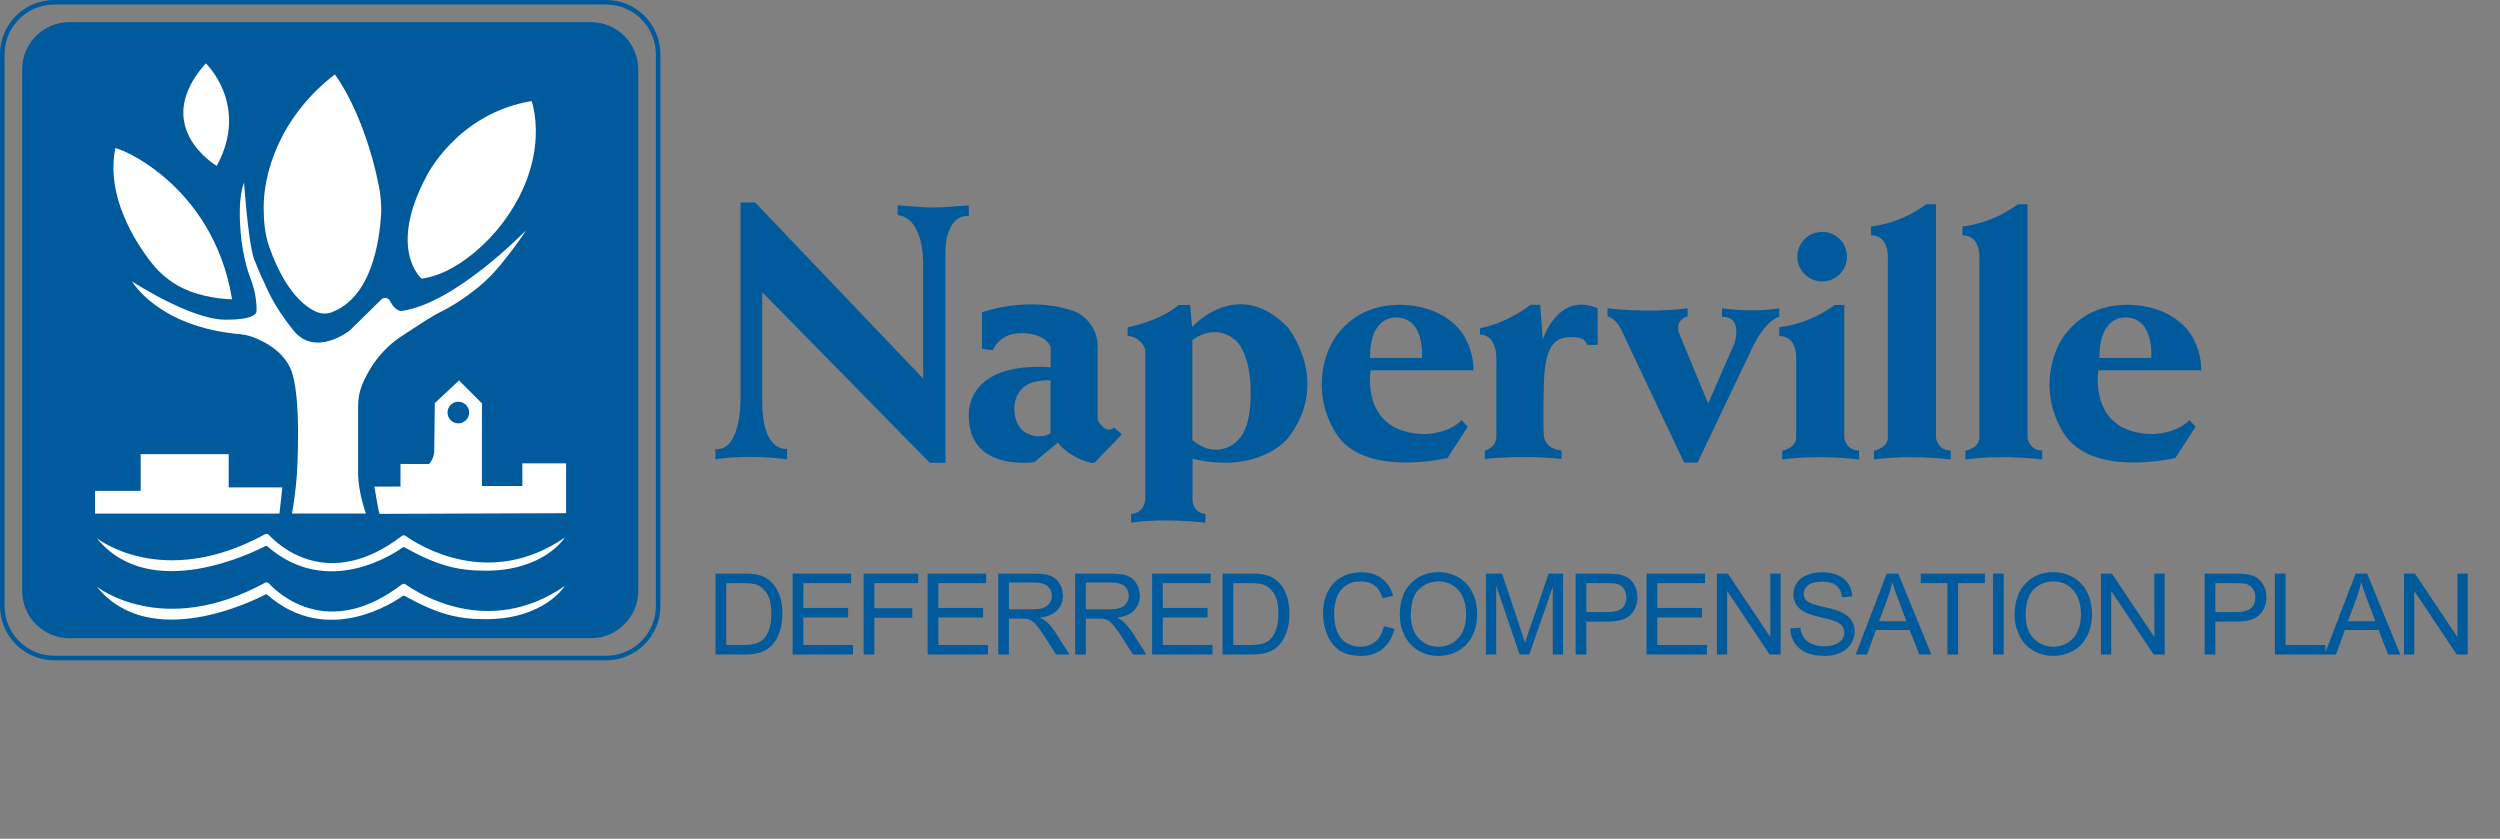 <svg width="155px" height="52px" viewBox="0 0 155 52" version="1.1" xmlns="http://www.w3.org/2000/svg" xmlns:xlink="http://www.w3.org/1999/xlink" class="logo-mobile" name="logo-mobile" role="img" focusable="false" aria-labelledby="logo-mobile-title"><rect x="0" y="0" width="155" height="52" fill="#808080" stroke="none"/><title id="logo-mobile-title">Naperville Deferred Compensation Plan</title><desc id="LogoDescIDMobile">Naperville logo with text labelling the logo specific to Deferred Compensation Plan</desc><defs><polygon points="0 0 15.711 0 15.711 16.14 0 16.14"></polygon></defs><g stroke="none" stroke-width="1" fill="none" fill-rule="evenodd"><g><g><path d="M36.64,39.569 L4.306,39.569 C2.687,39.569 1.375,38.256 1.375,36.638 L1.375,4.304 C1.375,2.685 2.687,1.373 4.306,1.373 L36.64,1.373 C38.259,1.373 39.571,2.685 39.571,4.304 L39.571,36.638 C39.571,38.256 38.259,39.569 36.64,39.569" fill="#005A9C"></path><path d="M3.361,0.283 C1.664,0.283 0.283,1.666 0.283,3.367 L0.283,37.573 C0.283,39.273 1.664,40.657 3.361,40.657 L37.585,40.657 C39.282,40.657 40.664,39.273 40.664,37.573 L40.664,3.367 C40.664,1.666 39.282,0.283 37.585,0.283 L3.361,0.283 Z M37.585,40.94 L3.361,40.94 C1.508,40.94 0,39.43 0,37.573 L0,3.367 C0,1.51 1.508,0 3.361,0 L37.585,0 C39.438,0 40.946,1.51 40.946,3.367 L40.946,37.573 C40.946,39.43 39.438,40.94 37.585,40.94 L37.585,40.94 Z" fill="#005A9C"></path><path d="M14.388,18.557 C14.388,18.557 13.071,18.554 11.745,18.048 C10.8,17.688 9.985,17.056 9.365,16.258 C8.378,14.987 6.558,12.159 7.148,9.206 C6.97,8.985 13.186,11.211 14.388,18.557" fill="#FFFFFF"></path><path d="M13.438,10.285 C13.438,10.285 9.269,7.854 12.757,3.928 C12.757,3.928 15.495,6.505 13.438,10.285" fill="#FFFFFF"></path><path d="M20.76,4.612 C20.76,4.612 22.561,6.927 23.487,11.509 C23.594,12.04 23.663,12.756 23.628,13.297 C23.519,14.966 23.05,18.417 20.561,19.362 C20.272,19.472 19.949,19.466 19.661,19.351 C18.95,19.067 17.688,18.125 16.69,15.297 C16.411,14.508 16.35,13.671 16.348,12.834 C16.342,10.901 17.212,7.359 20.76,4.612" fill="#FFFFFF"></path><path d="M26.14,17.276 C26.14,17.276 24.014,15.494 26.428,10.95 C26.428,10.95 28.309,7.045 32.96,6.264 C32.96,6.264 34.246,9.768 31.121,13.881 C31.121,13.881 28.911,16.891 26.14,17.276" fill="#FFFFFF"></path><polygon fill="#FFFFFF" points="5.891 31.842 5.891 30.432 8.721 30.432 8.721 28.155 14.178 28.155 14.178 30.217 17.505 30.217 17.327 31.844"></polygon><path d="M18.105,31.839 L22.689,31.839 C22.689,31.839 22.203,30.552 22.203,29.306 L22.203,25.149 C22.203,24.702 22.286,24.259 22.456,23.846 C22.8,23.016 23.548,21.674 25.025,20.762 C25.025,20.762 26.667,19.667 27.159,19.421 C27.561,19.22 28.494,18.758 29.685,17.78 C30.193,17.363 30.653,16.893 31.065,16.381 C31.582,15.74 32.325,14.787 32.588,14.3 C32.588,14.3 28.292,18.756 24.956,19.273 C24.956,19.273 24.559,19.402 24.175,18.648 C24.122,18.541 24.013,18.473 23.894,18.473 L23.866,18.473 C23.783,18.473 23.704,18.505 23.645,18.563 L21.681,20.495 C21.681,20.495 19.556,22.169 18.203,20.495 C16.85,18.821 16.519,17.771 16.334,17.421 C16.149,17.07 15.82,16.222 15.82,16.222 C15.82,16.222 15.467,15.835 15.131,11.33 C15.131,11.33 14.693,12.154 14.945,14.676 C14.945,14.676 15.08,16.111 15.534,17.276 C15.534,17.276 15.937,18.223 15.904,19.265 C15.904,19.265 16.072,19.836 13.937,19.82 C11.802,19.803 8.187,17.449 8.187,17.449 C8.187,17.449 9.791,20.262 14.853,20.718 C15.133,20.744 15.409,20.801 15.673,20.898 C16.347,21.148 17.531,21.733 18.022,22.879 C18.728,24.527 18.408,29.368 18.408,29.368 C18.408,29.368 18.365,30.347 18.105,31.839" fill="#FFFFFF"></path><path d="M16.468,33.848 C15.835,34.181 9.314,37.472 6,33.364 C6,33.364 10.05,36.608 16.423,33.128 C16.505,33.083 16.608,33.099 16.672,33.168 C17.269,33.81 20.362,36.704 24.91,33.233 C24.981,33.179 25.079,33.176 25.151,33.227 C25.918,33.774 30.283,36.584 35.016,33.329 C35.016,33.329 33.753,35.384 30.112,35.384 C28.338,35.384 27.103,35.055 25.07,33.93 C25.041,33.914 25.007,33.915 24.98,33.934 C24.518,34.269 20.312,37.15 16.561,33.86 C16.535,33.837 16.498,33.832 16.468,33.848" fill="#FFFFFF"></path><path d="M16.468,36.854 C15.835,37.187 9.314,40.478 6,36.37 C6,36.37 10.05,39.614 16.423,36.134 C16.505,36.089 16.608,36.105 16.672,36.174 C17.269,36.816 20.362,39.709 24.91,36.239 C24.981,36.185 25.079,36.181 25.151,36.233 C25.918,36.78 30.283,39.589 35.016,36.335 C35.016,36.335 33.753,38.39 30.112,38.39 C28.338,38.39 27.103,38.061 25.07,36.936 C25.041,36.92 25.007,36.921 24.98,36.94 C24.518,37.275 20.312,40.156 16.561,36.866 C16.535,36.843 16.498,36.838 16.468,36.854" fill="#FFFFFF"></path><path d="M28.417,26.248 C28.046,26.248 27.746,25.948 27.746,25.577 C27.746,25.207 28.046,24.906 28.417,24.906 C28.787,24.906 29.088,25.207 29.088,25.577 C29.088,25.948 28.787,26.248 28.417,26.248 L28.417,26.248 Z M32.385,28.727 L32.385,30.132 L29.881,30.132 L29.881,25.007 L28.46,23.585 L26.957,24.995 L26.922,27.931 C26.922,27.931 26.934,28.432 26.596,28.769 L24.831,28.765 L24.831,30.166 L23.214,30.17 C23.214,30.17 23.484,31.854 23.534,31.86 L35.097,31.818 L35.097,28.727 L32.385,28.727 Z" fill="#FFFFFF"></path></g><path d="M46.172,40.58 C46.475,40.58 46.744,40.551 46.977,40.494 C47.211,40.437 47.411,40.353 47.576,40.243 C47.741,40.132 47.894,39.98 48.033,39.788 C48.172,39.595 48.286,39.351 48.375,39.057 C48.464,38.763 48.508,38.425 48.508,38.045 C48.508,37.598 48.443,37.2 48.312,36.852 C48.18,36.504 47.983,36.219 47.718,35.995 C47.515,35.822 47.27,35.702 46.982,35.636 C46.777,35.588 46.48,35.564 46.09,35.564 L46.09,35.564 L44.362,35.564 L44.362,40.58 L46.172,40.58 Z M46.096,39.988 L45.026,39.988 L45.026,36.156 L46.079,36.156 C46.474,36.156 46.76,36.19 46.938,36.259 C47.184,36.355 47.394,36.543 47.566,36.825 C47.738,37.107 47.824,37.51 47.824,38.034 C47.824,38.413 47.78,38.735 47.692,39.001 C47.605,39.267 47.482,39.478 47.325,39.635 C47.213,39.747 47.063,39.834 46.875,39.895 C46.687,39.957 46.427,39.988 46.096,39.988 L46.096,39.988 Z M52.886,40.58 L52.886,39.988 L49.807,39.988 L49.807,38.281 L52.582,38.281 L52.582,37.692 L49.807,37.692 L49.807,36.156 L52.77,36.156 L52.77,35.564 L49.143,35.564 L49.143,40.58 L52.886,40.58 Z M54.209,40.58 L54.209,38.301 L56.563,38.301 L56.563,37.709 L54.209,37.709 L54.209,36.156 L56.929,36.156 L56.929,35.564 L53.545,35.564 L53.545,40.58 L54.209,40.58 Z M61.256,40.58 L61.256,39.988 L58.177,39.988 L58.177,38.281 L60.951,38.281 L60.951,37.692 L58.177,37.692 L58.177,36.156 L61.139,36.156 L61.139,35.564 L57.513,35.564 L57.513,40.58 L61.256,40.58 Z M62.554,40.58 L62.554,38.352 L63.324,38.352 C63.495,38.352 63.618,38.36 63.694,38.376 C63.796,38.402 63.897,38.446 63.997,38.51 C64.096,38.574 64.208,38.685 64.333,38.845 C64.459,39.005 64.619,39.235 64.812,39.536 L64.812,39.536 L65.476,40.58 L66.311,40.58 L65.439,39.215 C65.265,38.948 65.082,38.725 64.888,38.547 C64.796,38.465 64.663,38.382 64.487,38.298 C64.969,38.232 65.324,38.077 65.555,37.832 C65.785,37.588 65.9,37.288 65.9,36.933 C65.9,36.657 65.831,36.405 65.692,36.177 C65.553,35.949 65.367,35.789 65.134,35.699 C64.901,35.609 64.562,35.564 64.115,35.564 L64.115,35.564 L61.891,35.564 L61.891,40.58 L62.554,40.58 Z M63.981,37.778 L62.554,37.778 L62.554,36.118 L64.142,36.118 C64.514,36.118 64.786,36.195 64.958,36.348 C65.13,36.5 65.216,36.695 65.216,36.933 C65.216,37.095 65.172,37.245 65.083,37.383 C64.994,37.521 64.864,37.621 64.693,37.684 C64.522,37.746 64.284,37.778 63.981,37.778 L63.981,37.778 Z M67.322,40.58 L67.322,38.352 L68.092,38.352 C68.263,38.352 68.386,38.36 68.462,38.376 C68.564,38.402 68.665,38.446 68.764,38.51 C68.864,38.574 68.976,38.685 69.101,38.845 C69.227,39.005 69.387,39.235 69.58,39.536 L69.58,39.536 L70.244,40.58 L71.079,40.58 L70.206,39.215 C70.033,38.948 69.85,38.725 69.656,38.547 C69.564,38.465 69.431,38.382 69.255,38.298 C69.737,38.232 70.092,38.077 70.323,37.832 C70.553,37.588 70.668,37.288 70.668,36.933 C70.668,36.657 70.599,36.405 70.46,36.177 C70.321,35.949 70.135,35.789 69.902,35.699 C69.669,35.609 69.33,35.564 68.883,35.564 L68.883,35.564 L66.659,35.564 L66.659,40.58 L67.322,40.58 Z M68.749,37.778 L67.322,37.778 L67.322,36.118 L68.91,36.118 C69.282,36.118 69.554,36.195 69.726,36.348 C69.898,36.5 69.984,36.695 69.984,36.933 C69.984,37.095 69.94,37.245 69.851,37.383 C69.762,37.521 69.632,37.621 69.461,37.684 C69.29,37.746 69.052,37.778 68.749,37.778 L68.749,37.778 Z M75.173,40.58 L75.173,39.988 L72.094,39.988 L72.094,38.281 L74.868,38.281 L74.868,37.692 L72.094,37.692 L72.094,36.156 L75.057,36.156 L75.057,35.564 L71.43,35.564 L71.43,40.58 L75.173,40.58 Z M77.608,40.58 C77.911,40.58 78.18,40.551 78.413,40.494 C78.647,40.437 78.847,40.353 79.012,40.243 C79.177,40.132 79.33,39.98 79.469,39.788 C79.608,39.595 79.722,39.351 79.811,39.057 C79.9,38.763 79.944,38.425 79.944,38.045 C79.944,37.598 79.879,37.2 79.748,36.852 C79.616,36.504 79.419,36.219 79.154,35.995 C78.951,35.822 78.706,35.702 78.418,35.636 C78.213,35.588 77.916,35.564 77.526,35.564 L77.526,35.564 L75.798,35.564 L75.798,40.58 L77.608,40.58 Z M77.532,39.988 L76.462,39.988 L76.462,36.156 L77.515,36.156 C77.91,36.156 78.196,36.19 78.374,36.259 C78.62,36.355 78.83,36.543 79.002,36.825 C79.174,37.107 79.26,37.51 79.26,38.034 C79.26,38.413 79.216,38.735 79.128,39.001 C79.041,39.267 78.918,39.478 78.761,39.635 C78.649,39.747 78.499,39.834 78.311,39.895 C78.123,39.957 77.863,39.988 77.532,39.988 L77.532,39.988 Z M84.386,40.665 C84.908,40.665 85.35,40.522 85.712,40.236 C86.073,39.95 86.324,39.534 86.463,38.989 L86.463,38.989 L85.799,38.821 C85.708,39.243 85.533,39.561 85.276,39.776 C85.018,39.99 84.703,40.097 84.331,40.097 C84.026,40.097 83.742,40.019 83.48,39.861 C83.217,39.704 83.024,39.466 82.9,39.148 C82.775,38.83 82.713,38.457 82.713,38.031 C82.713,37.7 82.766,37.379 82.871,37.068 C82.975,36.757 83.157,36.508 83.416,36.324 C83.675,36.139 83.997,36.047 84.383,36.047 C84.718,36.047 84.996,36.13 85.217,36.296 C85.439,36.463 85.607,36.729 85.724,37.093 L85.724,37.093 L86.377,36.94 C86.243,36.477 86.004,36.117 85.662,35.862 C85.32,35.606 84.898,35.479 84.396,35.479 C83.954,35.479 83.548,35.58 83.18,35.781 C82.812,35.983 82.528,36.279 82.328,36.668 C82.129,37.056 82.029,37.512 82.029,38.034 C82.029,38.513 82.117,38.961 82.294,39.379 C82.471,39.796 82.729,40.115 83.067,40.335 C83.406,40.555 83.846,40.665 84.386,40.665 Z M89.185,40.665 C89.621,40.665 90.026,40.562 90.403,40.356 C90.779,40.149 91.07,39.845 91.275,39.444 C91.48,39.042 91.583,38.587 91.583,38.079 C91.583,37.577 91.486,37.128 91.291,36.733 C91.096,36.337 90.812,36.028 90.44,35.807 C90.069,35.586 89.651,35.475 89.188,35.475 C88.481,35.475 87.904,35.711 87.457,36.182 C87.01,36.653 86.787,37.304 86.787,38.137 C86.787,38.577 86.882,38.995 87.074,39.389 C87.266,39.784 87.547,40.095 87.919,40.323 C88.291,40.551 88.713,40.665 89.185,40.665 Z M89.181,40.097 C88.691,40.097 88.283,39.923 87.958,39.576 C87.633,39.228 87.471,38.752 87.471,38.147 C87.471,37.392 87.64,36.853 87.979,36.531 C88.318,36.208 88.722,36.047 89.192,36.047 C89.522,36.047 89.821,36.13 90.086,36.298 C90.352,36.466 90.554,36.702 90.692,37.006 C90.83,37.311 90.899,37.667 90.899,38.075 C90.899,38.721 90.738,39.219 90.415,39.57 C90.092,39.922 89.681,40.097 89.181,40.097 Z M92.766,40.58 L92.766,36.31 L94.216,40.58 L94.815,40.58 L96.272,36.382 L96.272,40.58 L96.912,40.58 L96.912,35.564 L96.019,35.564 L94.818,39.054 C94.698,39.407 94.609,39.675 94.552,39.858 C94.501,39.694 94.422,39.446 94.312,39.115 L94.312,39.115 L93.125,35.564 L92.126,35.564 L92.126,40.58 L92.766,40.58 Z M98.355,40.58 L98.355,38.541 L99.641,38.541 C100.35,38.541 100.841,38.393 101.112,38.098 C101.384,37.802 101.519,37.441 101.519,37.015 C101.519,36.766 101.469,36.538 101.367,36.331 C101.266,36.123 101.132,35.962 100.965,35.846 C100.799,35.731 100.592,35.653 100.346,35.612 C100.17,35.58 99.916,35.564 99.583,35.564 L99.583,35.564 L97.691,35.564 L97.691,40.58 L98.355,40.58 Z M99.651,37.949 L98.355,37.949 L98.355,36.156 L99.638,36.156 C99.939,36.156 100.145,36.171 100.257,36.201 C100.43,36.248 100.57,36.347 100.676,36.496 C100.782,36.646 100.835,36.825 100.835,37.035 C100.835,37.325 100.745,37.55 100.565,37.709 C100.385,37.869 100.08,37.949 99.651,37.949 L99.651,37.949 Z M105.829,40.58 L105.829,39.988 L102.75,39.988 L102.75,38.281 L105.524,38.281 L105.524,37.692 L102.75,37.692 L102.75,36.156 L105.713,36.156 L105.713,35.564 L102.086,35.564 L102.086,40.58 L105.829,40.58 Z M107.083,40.58 L107.083,36.638 L109.718,40.58 L110.398,40.58 L110.398,35.564 L109.762,35.564 L109.762,39.502 L107.128,35.564 L106.447,35.564 L106.447,40.58 L107.083,40.58 Z M113.134,40.665 C113.492,40.665 113.814,40.6 114.101,40.468 C114.387,40.337 114.606,40.154 114.759,39.918 C114.912,39.682 114.988,39.43 114.988,39.163 C114.988,38.894 114.919,38.656 114.78,38.45 C114.641,38.244 114.425,38.073 114.133,37.939 C113.932,37.847 113.562,37.741 113.023,37.619 C112.484,37.497 112.15,37.377 112.022,37.261 C111.892,37.145 111.827,36.997 111.827,36.816 C111.827,36.609 111.919,36.431 112.103,36.284 C112.286,36.137 112.579,36.064 112.98,36.064 C113.366,36.064 113.657,36.145 113.854,36.307 C114.052,36.469 114.167,36.708 114.202,37.025 L114.202,37.025 L114.838,36.977 C114.827,36.683 114.744,36.42 114.592,36.187 C114.439,35.954 114.22,35.778 113.936,35.658 C113.653,35.539 113.325,35.479 112.953,35.479 C112.615,35.479 112.309,35.536 112.033,35.65 C111.757,35.764 111.547,35.931 111.403,36.151 C111.259,36.371 111.188,36.608 111.188,36.861 C111.188,37.091 111.246,37.299 111.364,37.485 C111.481,37.671 111.66,37.827 111.899,37.952 C112.084,38.05 112.407,38.155 112.867,38.265 C113.328,38.376 113.626,38.457 113.76,38.51 C113.97,38.59 114.121,38.688 114.212,38.806 C114.303,38.923 114.349,39.061 114.349,39.218 C114.349,39.373 114.301,39.516 114.207,39.647 C114.112,39.779 113.968,39.882 113.774,39.957 C113.58,40.032 113.357,40.07 113.103,40.07 C112.818,40.07 112.562,40.02 112.334,39.921 C112.106,39.822 111.937,39.692 111.829,39.531 C111.721,39.37 111.652,39.164 111.622,38.914 L111.622,38.914 L110.996,38.968 C111.005,39.304 111.097,39.604 111.271,39.87 C111.446,40.135 111.686,40.334 111.993,40.467 C112.3,40.599 112.68,40.665 113.134,40.665 Z M115.757,40.58 L116.308,39.061 L118.405,39.061 L118.99,40.58 L119.746,40.58 L117.694,35.564 L116.978,35.564 L115.052,40.58 L115.757,40.58 Z M118.2,38.52 L116.5,38.52 L117.05,37.049 C117.167,36.732 117.257,36.413 117.321,36.091 C117.398,36.362 117.517,36.709 117.676,37.131 L117.676,37.131 L118.2,38.52 Z M121.404,40.58 L121.404,36.156 L123.064,36.156 L123.064,35.564 L119.088,35.564 L119.088,36.156 L120.741,36.156 L120.741,40.58 L121.404,40.58 Z M124.229,40.58 L124.229,35.564 L123.565,35.564 L123.565,40.58 L124.229,40.58 Z M127.304,40.665 C127.739,40.665 128.145,40.562 128.522,40.356 C128.898,40.149 129.189,39.845 129.394,39.444 C129.599,39.042 129.702,38.587 129.702,38.079 C129.702,37.577 129.604,37.128 129.409,36.733 C129.214,36.337 128.931,36.028 128.559,35.807 C128.187,35.586 127.77,35.475 127.307,35.475 C126.6,35.475 126.023,35.711 125.576,36.182 C125.129,36.653 124.905,37.304 124.905,38.137 C124.905,38.577 125.001,38.995 125.193,39.389 C125.384,39.784 125.666,40.095 126.038,40.323 C126.41,40.551 126.831,40.665 127.304,40.665 Z M127.3,40.097 C126.81,40.097 126.402,39.923 126.077,39.576 C125.752,39.228 125.59,38.752 125.59,38.147 C125.59,37.392 125.759,36.853 126.098,36.531 C126.436,36.208 126.841,36.047 127.31,36.047 C127.641,36.047 127.939,36.13 128.205,36.298 C128.471,36.466 128.673,36.702 128.811,37.006 C128.949,37.311 129.018,37.667 129.018,38.075 C129.018,38.721 128.856,39.219 128.533,39.57 C128.211,39.922 127.8,40.097 127.3,40.097 Z M130.895,40.58 L130.895,36.638 L133.529,40.58 L134.21,40.58 L134.21,35.564 L133.573,35.564 L133.573,39.502 L130.939,35.564 L130.258,35.564 L130.258,40.58 L130.895,40.58 Z M137.352,40.58 L137.352,38.541 L138.638,38.541 C139.347,38.541 139.838,38.393 140.109,38.098 C140.38,37.802 140.516,37.441 140.516,37.015 C140.516,36.766 140.465,36.538 140.364,36.331 C140.262,36.123 140.128,35.962 139.962,35.846 C139.795,35.731 139.589,35.653 139.343,35.612 C139.167,35.58 138.913,35.564 138.58,35.564 L138.58,35.564 L136.688,35.564 L136.688,40.58 L137.352,40.58 Z M138.648,37.949 L137.352,37.949 L137.352,36.156 L138.634,36.156 C138.936,36.156 139.142,36.171 139.254,36.201 C139.427,36.248 139.567,36.347 139.673,36.496 C139.779,36.646 139.832,36.825 139.832,37.035 C139.832,37.325 139.742,37.55 139.562,37.709 C139.381,37.869 139.077,37.949 138.648,37.949 L138.648,37.949 Z M144.176,40.58 L144.176,39.988 L141.706,39.988 L141.706,35.564 L141.042,35.564 L141.042,40.58 L144.176,40.58 Z M144.828,40.58 L145.379,39.061 L147.476,39.061 L148.061,40.58 L148.817,40.58 L146.764,35.564 L146.049,35.564 L144.123,40.58 L144.828,40.58 Z M147.271,38.52 L145.57,38.52 L146.121,37.049 C146.237,36.732 146.328,36.413 146.391,36.091 C146.469,36.362 146.588,36.709 146.747,37.131 L146.747,37.131 L147.271,38.52 Z M149.685,40.58 L149.685,36.638 L152.319,40.58 L153,40.58 L153,35.564 L152.364,35.564 L152.364,39.502 L149.729,35.564 L149.049,35.564 L149.049,40.58 L149.685,40.58 Z" fill="#005A9C" fill-rule="nonzero"></path><g transform="translate(44.355, 12.553)"><g><mask fill="white"><use xlink:href="#path-1"></use></mask><g></g><path d="M-3.84228985e-05,15.922 C-3.84228985e-05,15.922 1.949,15.593 4.44,15.922 L4.44,15.28 C4.44,15.28 2.902,15.539 2.902,12.357 L2.902,5.559 L13.292,16.14 L14.264,16.14 L14.264,2.856 C14.264,2.856 14.312,0.74 15.711,0.845 L15.711,0.179 L14.037,0.299 C13.657,0.316 13.278,0.315 12.898,0.297 L11.299,0.179 L11.299,0.798 C11.299,0.798 12.796,0.71 12.883,3.702 L12.883,10.922 L2.463,0 L1.557,0 L1.557,12.351 C1.557,12.351 1.548,15.455 -3.84228985e-05,15.29 L-3.84228985e-05,15.922 Z" fill="#005A9C" mask="url(#mask-2)"></path></g><path d="M20.777,14.31 C20.777,14.31 20.21,14.737 19.301,14.31 C18.391,13.882 18.16,11.994 19.301,11.318 C19.301,11.318 19.742,11.001 20.777,11.031 L20.777,14.31 Z M24.717,13.957 C24.171,14.413 23.698,13.492 23.698,13.492 L23.698,8.863 C23.653,7.379 22.397,6.806 22.397,6.806 C19.569,5.707 16.529,6.806 16.529,6.806 L16.529,9.078 L17.2,9.16 C17.2,9.16 17.597,8.043 19.093,8.104 C20.59,8.166 20.789,8.985 20.789,8.985 L20.789,10.217 C15.403,9.862 15.711,13.221 15.711,13.221 C15.693,16.708 19.764,16.103 19.764,16.103 L21.23,14.886 C21.988,15.853 23.264,16.143 23.264,16.143 L23.496,16.143 L25.209,14.373 L24.717,13.957 Z" fill="#005A9C"></path><path d="M32.401,14.731 C32.254,14.92 31.073,15.983 29.569,14.731 L29.569,8.528 C29.569,8.528 30.907,7.426 32.23,8.528 C32.23,8.528 33.154,9.225 33.186,11.631 C33.219,14.036 32.548,14.543 32.401,14.731 M35.469,7.724 C32.37,4.547 29.553,7.724 29.553,7.724 L29.431,6.355 L28.727,6.355 C27.504,7.385 25.555,7.745 25.555,7.745 L25.555,8.275 C26.45,8.332 26.649,9.142 26.649,9.142 L26.649,11.354 L26.649,18.417 C26.547,19.337 25.772,19.303 25.772,19.303 L25.772,19.852 C27.856,19.542 30.38,19.852 30.38,19.852 L30.38,19.312 C29.576,19.23 29.582,18.454 29.582,18.454 L29.582,15.892 C33.681,16.863 35.469,14.648 35.469,14.648 C38.248,11.093 35.469,7.724 35.469,7.724" fill="#005A9C"></path><path d="M47.408,8.199 L47.408,7.797 C47.408,7.797 48.93,7.573 50.543,6.343 L51.138,6.343 L51.296,8.498 C51.296,8.498 52.221,5.507 54.7,6.56 L54.7,8.828 L54.048,8.828 C54.048,8.828 54.027,8.347 53.094,8.347 C52.161,8.347 51.44,8.685 51.366,11.183 C51.292,13.68 51.366,14.485 51.366,14.485 C51.366,14.485 51.398,15.267 52.462,15.38 L52.462,15.905 C52.462,15.905 50.301,15.625 47.706,15.905 L47.706,15.386 C47.706,15.386 48.419,15.198 48.419,14.535 L48.419,9.728 C48.419,9.728 48.487,8.199 47.408,8.199" fill="#005A9C"></path><path d="M55.309,7.059 L55.309,6.559 C55.309,6.559 57.768,6.885 60.279,6.559 L60.279,7.059 C60.279,7.059 59.523,7.208 59.725,8.056 L61.552,12.466 L63.188,8.714 C63.188,8.714 63.733,7.053 62.409,7.089 L62.409,6.559 C62.409,6.559 64.213,6.854 65.957,6.559 L65.957,7.095 C65.957,7.095 65.227,7.184 64.366,8.848 L60.893,16.127 L60.06,16.127 L56.16,7.886 C56.16,7.886 55.918,7.255 55.309,7.059" fill="#005A9C"></path><path d="M66.142,15.936 L66.142,15.39 C66.142,15.39 67.007,15.243 67.007,14.563 L67.007,9.694 C67.007,9.694 67.111,8.277 65.957,8.277 L65.957,7.73 C65.957,7.73 67.664,7.628 69.388,6.357 L69.991,6.357 L69.991,14.602 C69.991,14.602 70.098,15.377 70.903,15.377 L70.903,15.936 C70.903,15.936 68.527,15.608 66.142,15.936" fill="#005A9C"></path><path d="M71.828,15.936 L71.828,15.39 C71.828,15.39 72.692,15.243 72.692,14.563 L72.692,3.45 C72.692,3.45 72.797,2.033 71.643,2.033 L71.643,1.487 C71.643,1.487 73.349,1.384 75.073,0.113 L75.676,0.113 L75.676,14.602 C75.676,14.602 75.784,15.377 76.589,15.377 L76.589,15.936 C76.589,15.936 74.212,15.608 71.828,15.936" fill="#005A9C"></path><path d="M77.502,15.936 L77.502,15.39 C77.502,15.39 78.367,15.243 78.367,14.563 L78.367,3.45 C78.367,3.45 78.472,2.033 77.317,2.033 L77.317,1.487 C77.317,1.487 79.024,1.384 80.748,0.113 L81.351,0.113 L81.351,14.602 C81.351,14.602 81.458,15.377 82.263,15.377 L82.263,15.936 C82.263,15.936 79.887,15.608 77.502,15.936" fill="#005A9C"></path><path d="M87.416,7.133 C89.249,7.127 89.021,9.64 89.021,9.64 L85.812,9.64 C85.776,6.973 87.416,7.133 87.416,7.133 M89.08,14.358 C85.084,14.293 85.744,10.408 85.744,10.408 L92.125,10.408 C92.125,9.019 91.417,8.088 91.417,8.088 C91.417,8.088 90.337,6.346 87.534,6.346 C84.273,6.346 83.236,8.93 83.236,8.93 C83.236,8.93 81.854,11.515 83.595,14.306 C85.337,17.098 90.519,15.84 90.519,15.84 L91.769,13.904 L91.39,13.494 C90.55,14.367 89.08,14.358 89.08,14.358" fill="#005A9C"></path><path d="M42.197,7.133 C44.03,7.127 43.802,9.64 43.802,9.64 L40.592,9.64 C40.556,6.973 42.197,7.133 42.197,7.133 M43.957,14.358 C39.96,14.293 40.621,10.408 40.621,10.408 L47.002,10.408 C47.002,9.019 46.294,8.088 46.294,8.088 C46.294,8.088 45.213,6.346 42.411,6.346 C39.149,6.346 38.113,8.93 38.113,8.93 C38.113,8.93 36.731,11.515 38.472,14.306 C40.213,17.098 45.396,15.84 45.396,15.84 L46.646,13.904 L46.267,13.494 C45.427,14.367 43.957,14.358 43.957,14.358" fill="#005A9C"></path><path d="M70.157,3.359 C70.157,4.208 69.469,4.897 68.619,4.897 C67.77,4.897 67.081,4.208 67.081,3.359 C67.081,2.509 67.77,1.821 68.619,1.821 C69.469,1.821 70.157,2.509 70.157,3.359" fill="#005A9C"></path></g></g></g></svg>